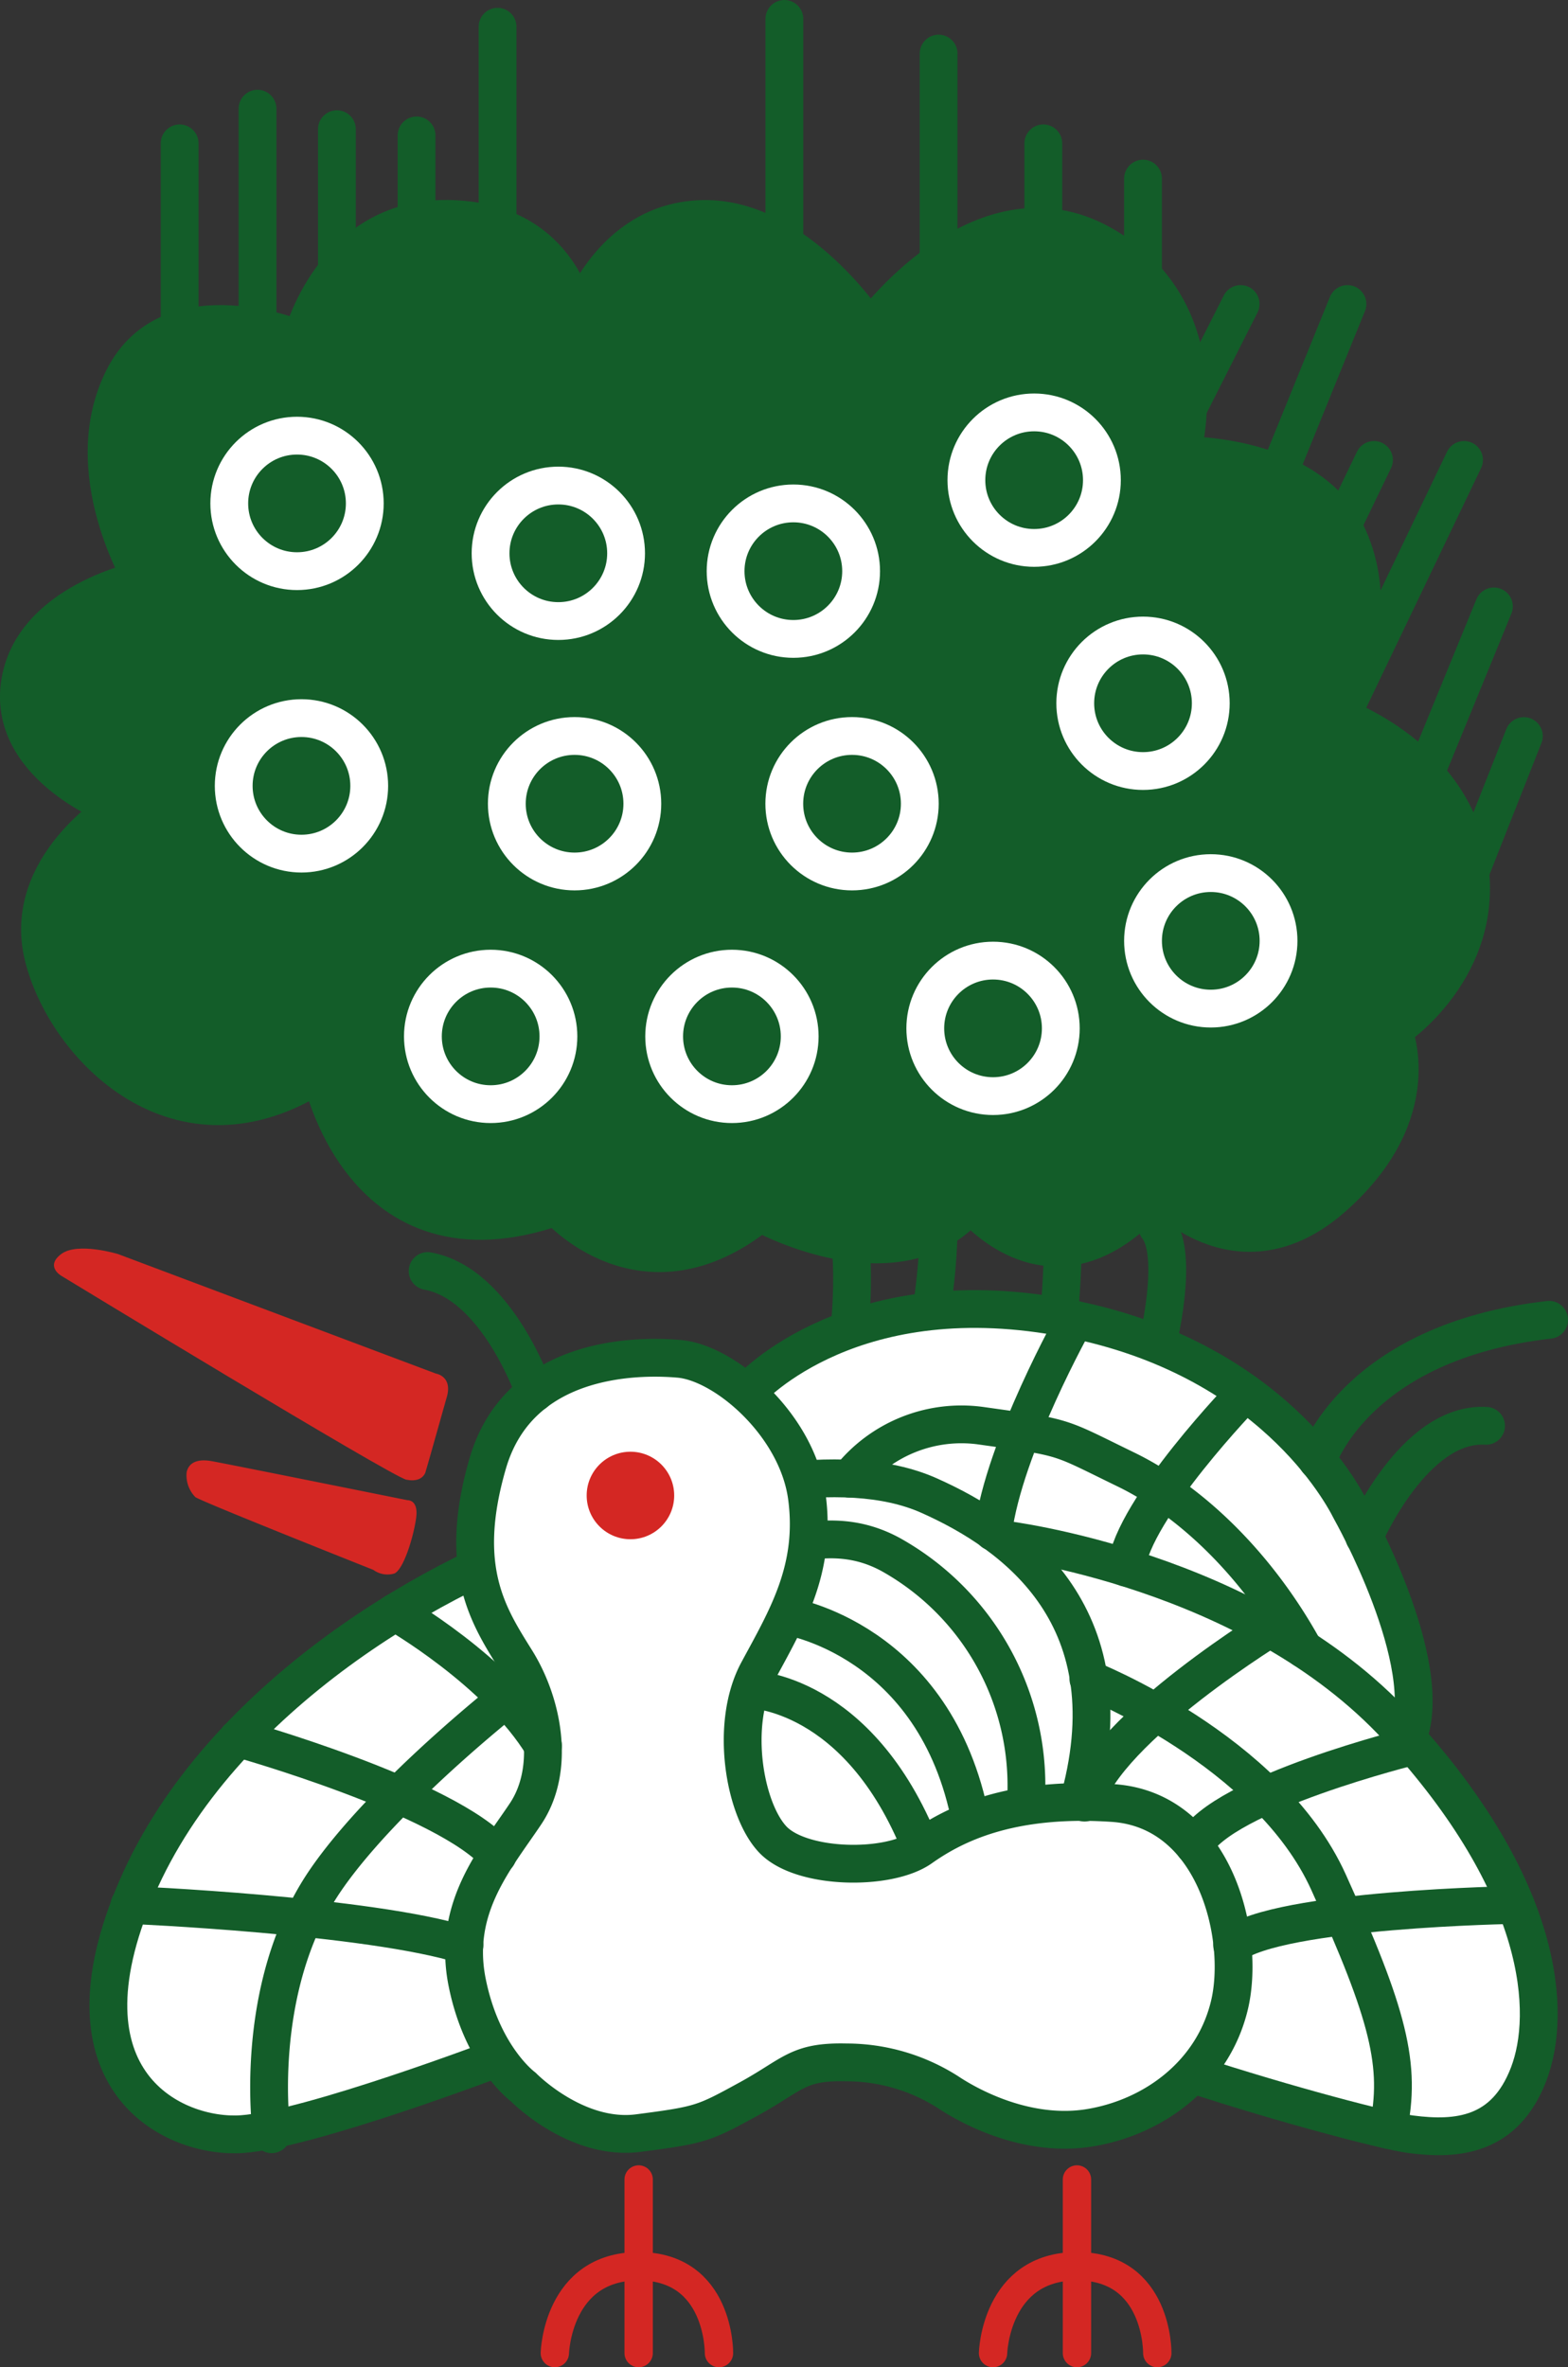 <svg height="250.5" viewBox="0 0 165.92 250.5" width="165.92" xmlns="http://www.w3.org/2000/svg"><rect x="0" y="0" width="165.92" height="250.5" fill="#333333" stroke="none"/><path d="m19.01 34.91v-19.74" fill="none" stroke="#135d29" stroke-linecap="round" stroke-linejoin="round" stroke-width="4"/><path d="m27.25 34.91v-23.41" fill="none" stroke="#135d29" stroke-linecap="round" stroke-linejoin="round" stroke-width="4"/><path d="m35.65 28.72v-15.05" fill="none" stroke="#135d29" stroke-linecap="round" stroke-linejoin="round" stroke-width="4"/><path d="m44.08 23.46v-9.13" fill="none" stroke="#135d29" stroke-linecap="round" stroke-linejoin="round" stroke-width="4"/><path d="m52.65 25.04v-22.21" fill="none" stroke="#135d29" stroke-linecap="round" stroke-linejoin="round" stroke-width="4"/><path d="m83 25.83v-23.83" fill="none" stroke="#135d29" stroke-linecap="round" stroke-linejoin="round" stroke-width="4"/><path d="m99.32 27.79v-22.12" fill="none" stroke="#135d29" stroke-linecap="round" stroke-linejoin="round" stroke-width="4"/><path d="m110.4 24.02v-8.85" fill="none" stroke="#135d29" stroke-linecap="round" stroke-linejoin="round" stroke-width="4"/><path d="m120.95 29.18v-10.28" fill="none" stroke="#135d29" stroke-linecap="round" stroke-linejoin="round" stroke-width="4"/><path d="m125.48 43.64 5.8-11.47" fill="none" stroke="#135d29" stroke-linecap="round" stroke-linejoin="round" stroke-width="4"/><path d="m135.28 50.14 7.3-17.97" fill="none" stroke="#135d29" stroke-linecap="round" stroke-linejoin="round" stroke-width="4"/><path d="m142.03 55.63 3.36-6.96" fill="none" stroke="#135d29" stroke-linecap="round" stroke-linejoin="round" stroke-width="4"/><path d="m142.58 74.42 12.34-25.75" fill="none" stroke="#135d29" stroke-linecap="round" stroke-linejoin="round" stroke-width="4"/><path d="m150.81 81.92 7.27-17.75" fill="none" stroke="#135d29" stroke-linecap="round" stroke-linejoin="round" stroke-width="4"/><path d="m155.59 92.22 5.66-14.33" fill="none" stroke="#135d29" stroke-linecap="round" stroke-linejoin="round" stroke-width="4"/><path d="m89.89 140.69s1.21-11-1.46-14" fill="none" stroke="#135d29" stroke-linecap="round" stroke-linejoin="round" stroke-width="4"/><path d="m98.58 138.51s2.26-13.51-1.12-16.51" fill="none" stroke="#135d29" stroke-linecap="round" stroke-linejoin="round" stroke-width="4"/><path d="m112.05 139.33s1.67-16.16-1.65-19" fill="none" stroke="#135d29" stroke-linecap="round" stroke-linejoin="round" stroke-width="4"/><path d="m122.46 142.28s2.37-9.45 0-12.45" fill="none" stroke="#135d29" stroke-linecap="round" stroke-linejoin="round" stroke-width="4"/><path d="m33.92 113.5s4.16 21.5 25 14.17c0 0 9.16 10.66 21.5.66 0 0 14.6 8.17 22.3-1 0 0 9 11.5 19.74-1.5 0 0 8.46 9.84 18.62.84s6.32-17.67 6.32-17.67 10-6.5 8-18-14.5-15.5-14.5-15.5 5.83-9.33 1.83-18.5-17.73-8.83-17.73-8.83 4.4-15.17-8.44-22.34-24.5 9-24.5 9-7.64-11.83-17.64-11.66-13.34 10.83-13.34 10.83-1.37-10.67-13.68-10.84-15.5 12.84-15.5 12.84-13.82-5.83-18.82 4 2 21.33 2 21.33-11.84 2.37-13 11.17 10.34 13 10.34 13-10.17 6.17-7.84 15.67 14.34 22.16 29.34 12.33z" fill="#135d29" stroke="#135d29" stroke-linecap="round" stroke-linejoin="round" stroke-width="4"/><path d="m79 147.39s10.1-11.72 32.1-8.22 30.34 17.66 31.84 20.66c0 0 9.13 16.19 6 24.1s-24.48 24.24-37.15 15.9-42.37-16.83-40.46-27.33 7.67-25.11 7.67-25.11z" fill="#fff" stroke="#135d29" stroke-linecap="round" stroke-linejoin="round" stroke-width="4"/><path d="m106.18 162.91s26.24 3.09 41.74 19.92 16.33 30.17 13.83 36.67-7.5 7-12.5 6.34-41.83-10.84-45.67-16.84-30.3-25 2.6-46.09z" fill="#fff" stroke="#135d29" stroke-linecap="round" stroke-linejoin="round" stroke-width="4"/><path d="m114 191.13c5.82-19.9-6.54-28.8-15.71-32.88s-23.67-.58-37.5 3.58-37.5 17.5-46.33 38 4 26.5 11.16 26 27.06-8.06 27.06-8.06 57.49-13.67 61.32-26.64z" fill="#fff" stroke="#135d29" stroke-linecap="round" stroke-linejoin="round" stroke-width="4"/><path d="m47.23 148s-2.12 7.54-2.23 7.86c-.3.65-1 .92-2 .72-1.57-.32-36.52-21.58-36.52-21.58s-1.73-1 0-2.3 6 0 6 0l33.64 12.65s1.88.27 1.11 2.65z" fill="#d42723"/><path d="m19.75 155.79c.17-.79.83-1.5 2.67-1.17s20.7 4.13 20.7 4.13 1.17-.08.92 1.83-1.29 5.42-2.29 5.92a2.55 2.55 0 0 1 -2.25-.38s-18.23-7.24-18.83-7.7a3.29 3.29 0 0 1 -.92-2.63z" fill="#d42723"/><path d="m67.58 230.63v18.37" fill="none" stroke="#d42723" stroke-linecap="round" stroke-linejoin="round" stroke-width="3"/><path d="m58.71 249s.25-9.19 8.87-9.19 8.5 9.19 8.5 9.19" fill="none" stroke="#d42723" stroke-linecap="round" stroke-linejoin="round" stroke-width="3"/><path d="m113.96 230.63v18.37" fill="none" stroke="#d42723" stroke-linecap="round" stroke-linejoin="round" stroke-width="3"/><path d="m105.08 249s.25-9.19 8.88-9.19 8.5 9.19 8.5 9.19" fill="none" stroke="#d42723" stroke-linecap="round" stroke-linejoin="round" stroke-width="3"/><path d="m28.75 225.84s-2.17-15.34 5.67-26.84 30.16-29 39.16-32.35 14.84-5.32 20.67-2.15a28 28 0 0 1 14.28 26.63" fill="none" stroke="#135d29" stroke-linecap="round" stroke-linejoin="round" stroke-width="4"/><path d="m83.25 171s15.77 2.39 19.47 21.7" fill="none" stroke="#135d29" stroke-linecap="round" stroke-linejoin="round" stroke-width="4"/><path d="m79.39 178.77s11.45.13 18.07 16.76" fill="none" stroke="#135d29" stroke-linecap="round" stroke-linejoin="round" stroke-width="4"/><path d="m55.35 220.83s5.6 5.75 12.21 4.89 6.9-1 11.65-3.6 5.17-4 10.34-3.88a20 20 0 0 1 10.78 3.16c2.16 1.44 8.34 4.89 15.1 3.74s12.93-5.75 14.66-12.93-1.44-20.7-12.36-21.42-16.82 2.3-20.27 4.74-12.65 2.3-15.67-.86-4.6-12.22-1.58-17.82 6.18-10.78 5.18-18.4-8.63-14.23-13.52-14.66-17-.14-20.26 11.07.14 16.24 3 20.84 4.17 11.5 1 16.24-7.76 9.92-6.18 17.82 5.92 11.07 5.92 11.07z" fill="#fff" stroke="#135d29" stroke-linecap="round" stroke-linejoin="round" stroke-width="4"/><circle cx="66.71" cy="158.25" fill="#d42723" r="4.63"/><g stroke-linecap="round" stroke-linejoin="round"><path d="m13.7 201.58s25.36 1.08 35.45 4.25" fill="none" stroke="#135d29" stroke-width="4"/><path d="m25.18 183.93s22.2 6.22 27.47 12.4" fill="none" stroke="#135d29" stroke-width="4"/><path d="m41.82 170.61s10.85 6.21 15.64 14.13" fill="none" stroke="#135d29" stroke-width="4"/><path d="m135.28 171.75s-18.18 11-20.52 19" fill="none" stroke="#135d29" stroke-width="4"/><path d="m149.62 184.74s-20.32 5-23.26 10.55" fill="none" stroke="#135d29" stroke-width="4"/><path d="m160.38 201.58s-25.15.41-30 4.25" fill="none" stroke="#135d29" stroke-width="4"/><path d="m115.17 177.67s19.08 7.5 25.41 21.5 7.75 19.4 6.29 26.2" fill="none" stroke="#135d29" stroke-width="4"/><path d="m56.58 147.39s-3.94-11.56-11.33-12.89" fill="none" stroke="#135d29" stroke-width="4"/><path d="m113.77 139.66s-7.52 13.36-8.69 22.44" fill="none" stroke="#135d29" stroke-width="4"/><path d="m131.78 147.39s-11.86 12.22-12.61 18.5" fill="none" stroke="#135d29" stroke-width="4"/><path d="m89.89 156.47a15.08 15.08 0 0 1 14-5.59c9.16 1.29 7.94 1.07 15.25 4.62 6.88 3.34 13.89 10.07 18.82 19" fill="none" stroke="#135d29" stroke-width="4"/><path d="m139.4 154.54s4-12.55 24.52-14.88" fill="none" stroke="#135d29" stroke-width="4"/><path d="m144.36 162.63s5.22-12.21 12.89-11.75" fill="none" stroke="#135d29" stroke-width="4"/><circle cx="51.92" cy="109.67" fill="#135d29" r="7.17" stroke="#fff" stroke-width="4"/><circle cx="77.45" cy="109.67" fill="#135d29" r="7.17" stroke="#fff" stroke-width="4"/><circle cx="128.12" cy="99.56" fill="#135d29" r="7.17" stroke="#fff" stroke-width="4"/><circle cx="90.16" cy="85.05" fill="#135d29" r="7.17" stroke="#fff" stroke-width="4"/><circle cx="60.8" cy="85.05" fill="#135d29" r="7.17" stroke="#fff" stroke-width="4"/><circle cx="31.9" cy="83.16" fill="#135d29" r="7.17" stroke="#fff" stroke-width="4"/><circle cx="120.95" cy="74.42" fill="#135d29" r="7.17" stroke="#fff" stroke-width="4"/><circle cx="109.43" cy="50.81" fill="#135d29" r="7.17" stroke="#fff" stroke-width="4"/><circle cx="83.95" cy="60.44" fill="#135d29" r="7.17" stroke="#fff" stroke-width="4"/><circle cx="59.08" cy="58.55" fill="#135d29" r="7.17" stroke="#fff" stroke-width="4"/><circle cx="31.43" cy="53.27" fill="#135d29" r="7.17" stroke="#fff" stroke-width="4"/><circle cx="105.08" cy="108.82" fill="#135d29" r="7.17" stroke="#fff" stroke-width="4"/></g></svg>